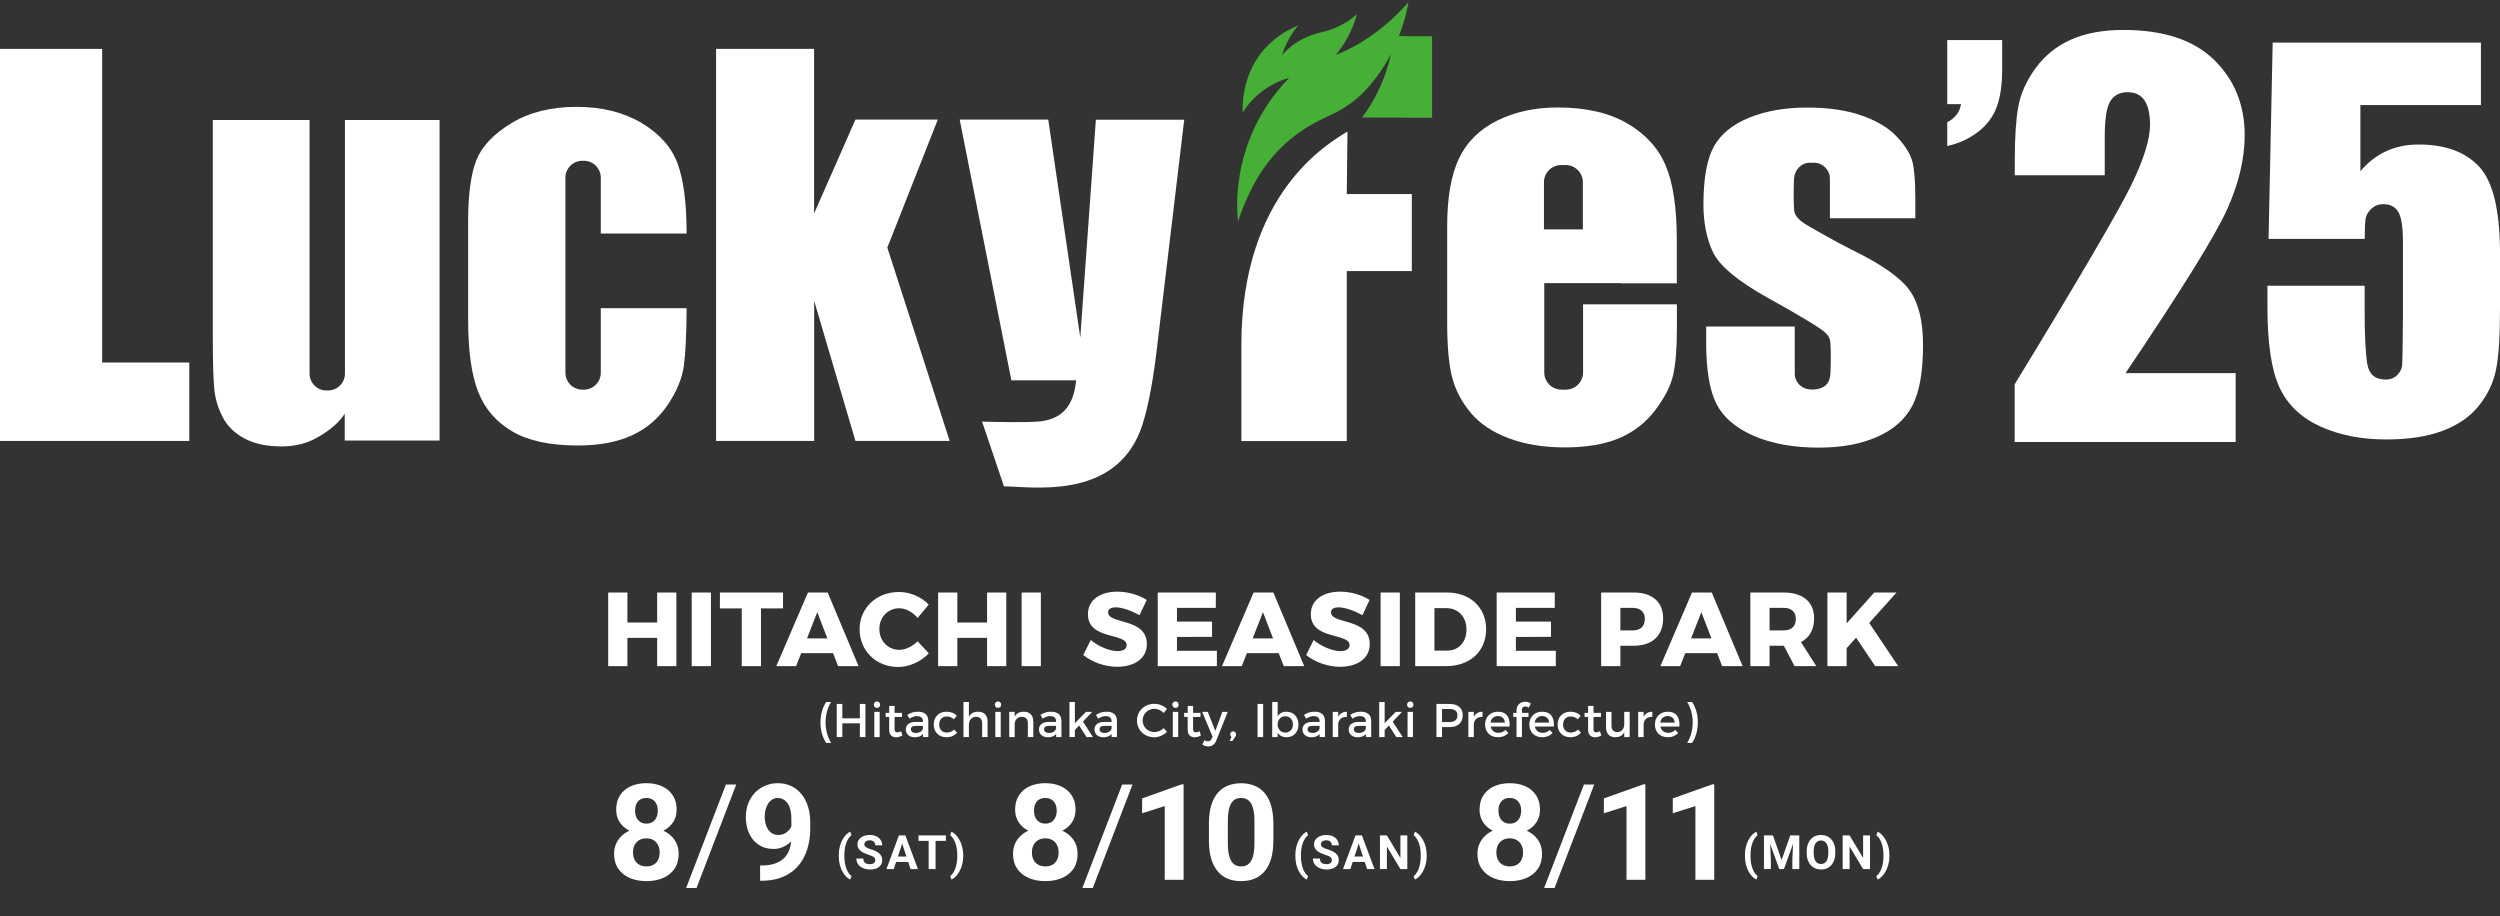 <svg width="952" height="349" viewBox="0 0 952 349" fill="none" xmlns="http://www.w3.org/2000/svg">
<rect x="0" y="0" width="952" height="349" fill="#333333" stroke="none"/>
<path d="M944.731 16.312V40.02H898.837V65.199C904.585 58.406 911.949 55.032 921.024 55.032C931.238 55.032 938.935 57.883 944.161 63.584C949.387 69.285 952 80.26 952 96.508V117.649C952 128.149 951.525 135.845 950.48 140.786C949.482 145.727 947.344 150.241 944.018 154.421C940.693 158.602 936.132 161.785 930.241 164.018C924.349 166.251 917.128 167.344 908.671 167.344C899.122 167.344 890.76 165.681 883.491 162.355C876.222 159.03 871.091 154.089 868.003 147.485C864.962 140.881 863.442 130.714 863.442 116.889V108.813H900.452V118.077C900.452 127.674 900.785 134.468 901.45 138.506C902.115 142.544 904.443 144.539 908.434 144.539C910.286 144.539 911.759 143.969 912.9 142.782C914.04 141.641 914.61 140.359 914.752 139.028C914.847 137.698 914.942 131.855 915.037 121.545V92.137C915.037 86.578 914.467 82.778 913.327 80.782C912.187 78.787 910.239 77.742 907.531 77.742C905.821 77.742 904.395 78.264 903.207 79.309C902.067 80.355 901.307 81.447 900.975 82.635C900.642 83.823 900.499 86.578 900.499 90.949H863.869L865.437 16.217H944.874L944.731 16.312Z" fill="white"/>
<path d="M851.339 142.038V168.306H767.183V146.345C792.156 105.404 806.952 80.034 811.664 70.332C816.376 60.581 818.732 53.008 818.732 47.565C818.732 43.4 818.025 40.276 816.612 38.194C815.198 36.111 813.031 35.117 810.109 35.117C807.188 35.117 805.02 36.253 803.607 38.525C802.193 40.797 801.486 45.341 801.486 52.109V66.734H767.23V61.102C767.23 52.488 767.654 45.672 768.549 40.702C769.445 35.733 771.612 30.81 775.099 26.03C778.586 21.202 783.109 17.558 788.623 15.096C794.136 12.635 800.826 11.405 808.601 11.405C823.821 11.405 835.318 15.191 843.093 22.764C850.868 30.337 854.779 39.945 854.779 51.541C854.779 60.345 852.564 69.669 848.182 79.514C843.8 89.359 830.889 110.184 809.402 142.085H851.339V142.038Z" fill="white"/>
<path d="M762.424 15.255V26.428C762.424 32.207 761.729 37.023 760.34 40.76C758.951 44.536 756.558 47.695 753.124 50.315C749.69 52.896 745.832 54.669 741.51 55.593V46.578C744.597 44.883 746.333 42.571 746.758 39.643H741.51V15.255H762.385H762.424Z" fill="white"/>
<path d="M617.185 107.884H638.524V91.318C638.524 79.22 637.134 69.781 634.318 63.115C631.501 56.412 626.639 51.056 619.694 47.011C612.748 42.965 603.912 40.923 593.223 40.923C584.464 40.923 576.747 42.619 570.033 45.971C563.319 49.322 558.457 54.177 555.525 60.457C552.554 66.775 551.087 75.367 551.087 86.309V122.756C551.087 132.041 551.743 139.13 553.055 143.985C554.367 148.839 556.76 153.309 560.194 157.354C563.628 161.399 568.413 164.597 574.586 166.909C580.76 169.22 587.86 170.376 595.924 170.376C603.989 170.376 611.127 169.182 616.645 166.832C622.163 164.482 626.678 160.937 630.266 156.237C633.855 151.536 636.131 147.106 637.096 142.945C638.061 138.784 638.562 132.85 638.562 125.145V115.898H602.831V141.827C602.831 145.449 599.86 148.377 596.272 148.377H594.613C590.985 148.377 588.053 145.41 588.053 141.827V107.807H617.263L617.185 107.884ZM594.535 62.846H596.195C599.822 62.846 602.754 65.812 602.754 69.395V87.349H587.937V69.395C587.937 65.774 590.908 62.846 594.497 62.846H594.535Z" fill="white"/>
<path d="M727.078 110.427C723.606 105.65 716.352 100.564 705.277 95.17C700.647 92.897 688.184 85.962 686.486 84.691C683.283 82.302 683.322 80.877 683.167 79.567C682.975 77.563 683.013 70.898 683.167 68.008C683.36 64.695 685.907 61.96 689.225 61.96H690.769C694.087 61.96 696.827 64.695 696.827 68.008V83.111H729.355V75.868C729.355 69.588 729.046 64.965 728.352 62.037C727.696 59.07 725.805 55.872 722.68 52.443C719.554 48.976 715.117 46.202 709.29 44.121C703.464 42.002 696.403 40.962 688.106 40.962C679.81 40.962 672.402 42.233 666.074 44.815C659.746 47.396 655.27 51.056 652.646 55.795C650.022 60.534 648.671 67.893 648.671 77.871C648.671 84.922 649.906 90.971 652.337 96.095C654.807 101.219 661.598 106.921 672.788 113.201C679.347 116.823 684.441 119.751 688.106 121.986C690.615 123.45 692.312 124.605 693.701 125.569C694.01 125.8 694.936 126.57 694.936 126.57C696.904 128.381 696.904 129.576 697.02 130.693C697.251 132.812 697.174 139.362 697.02 142.251C696.827 145.68 695.322 146.99 693.547 147.722C692.274 148.261 690.923 148.339 690.152 148.339C688.801 148.339 687.296 148.03 686.447 147.452C684.634 146.412 683.438 144.486 683.438 142.251V124.336H649.713V130.346C649.713 140.787 650.987 148.57 653.572 153.694C656.157 158.857 660.865 162.94 667.772 165.946C674.64 168.951 682.936 170.453 692.621 170.453C701.342 170.453 708.827 169.066 715.04 166.254C721.252 163.48 725.651 159.473 728.313 154.31C730.976 149.148 732.288 141.442 732.288 131.271C732.288 122.178 730.551 115.243 727.117 110.466L727.078 110.427Z" fill="white"/>
<path d="M513.118 50.093C505.71 54.639 472.719 73.441 472.719 131.348V167.949H512.848V103.223H537.621V73.903H512.848L513.118 50.054V50.093Z" fill="white"/>
<path d="M532.682 13.761C535.537 6.403 536.347 0.816 536.347 0.816C522.997 16.189 508.604 20.889 508.604 20.889C514.893 13.723 516.707 5.324 516.707 5.324C516.707 5.324 511.999 10.332 503.009 12.336C492.899 14.609 488.192 21.043 488.192 21.043C490.121 14.378 494.404 9.639 494.404 9.639C471.021 19.502 473.259 42.811 473.259 42.811C479.934 32.062 490.854 29.712 490.854 29.712C466.854 54.485 471.445 84.267 471.445 84.267C476.963 68.124 485.375 53.984 503.665 45.238C505.015 44.583 508.179 43.081 509.105 42.618C517.054 38.342 521.53 33.218 525.736 27.169C527.241 24.973 528.553 22.738 529.672 20.542C526.624 35.144 518.636 44.737 518.636 44.737L545.338 44.853V13.838L532.682 13.761Z" fill="#46AF35"/>
<path d="M38.895 18.616V138.051H72.079V167.91H0V18.616H38.895Z" fill="white"/>
<path d="M357.115 45.546L337.899 94.284L361.63 167.91H325.744L310.04 114.588V167.91H272.688V18.616H310.001V81.3L325.744 45.546H357.115Z" fill="white"/>
<path d="M417.309 45.546L411.367 128.535L399.173 45.546H365.449L385.128 144.832H409.785C408.974 153.115 405.695 159.28 396.318 160.436C391.456 161.014 378.221 160.667 373.977 160.551L382.311 185.209C392.614 185.209 423.791 190.641 434.21 164.057C436.332 158.625 438.647 148.415 440.345 134.43L450.956 45.585H417.348L417.309 45.546Z" fill="white"/>
<path d="M228.777 141.981C228.777 145.487 225.883 148.377 222.372 148.377H221.716C218.204 148.377 215.311 145.487 215.311 141.981V67.623C215.311 64.117 218.204 61.227 221.716 61.227H222.372C225.883 61.227 228.777 64.117 228.777 67.623V88.928H261.46C261.46 77.486 260.341 68.663 258.064 62.383C255.787 56.142 251.234 50.979 244.366 46.856C237.498 42.772 229.24 40.692 219.555 40.692C209.87 40.692 201.535 42.772 194.744 46.895C187.953 51.017 183.516 55.718 181.393 60.996C179.31 66.274 178.268 74.057 178.268 84.421V121.715C178.268 133.582 179.541 142.752 182.088 149.224C184.635 155.697 188.956 160.705 195.091 164.288C201.227 167.872 209.523 169.644 220.018 169.644C228.237 169.644 235.105 168.334 240.7 165.753C246.295 163.171 250.81 159.28 254.244 154.194C257.717 149.07 259.762 144.1 260.418 139.246C261.074 134.391 261.421 127.071 261.46 117.362H228.777V142.02V141.981Z" fill="white"/>
<path d="M131.347 45.701V142.289C131.347 145.834 128.453 148.685 124.942 148.685H124.286C120.736 148.685 117.881 145.795 117.881 142.289V45.701H81.031V127.765C81.031 138.321 81.262 145.372 81.687 148.916C82.111 152.461 83.23 155.89 84.967 159.165C86.742 162.439 89.481 165.059 93.186 167.024C96.89 168.989 101.559 169.991 107.192 169.991C112.131 169.991 116.53 168.951 120.312 166.87C124.132 164.79 128.646 161.707 131.27 157.546V167.756H167.387V45.701H131.347Z" fill="white"/>
<path d="M258.432 325.094C258.432 327.369 257.901 329.288 256.838 330.849C255.775 332.394 254.313 333.564 252.453 334.362C250.609 335.142 248.516 335.533 246.174 335.533C243.832 335.533 241.731 335.142 239.871 334.362C238.011 333.564 236.541 332.394 235.461 330.849C234.382 329.288 233.842 327.369 233.842 325.094C233.842 323.566 234.149 322.187 234.764 320.958C235.378 319.712 236.234 318.649 237.33 317.769C238.443 316.872 239.747 316.191 241.241 315.726C242.736 315.244 244.364 315.003 246.125 315.003C248.483 315.003 250.593 315.419 252.453 316.249C254.313 317.08 255.775 318.251 256.838 319.762C257.901 321.274 258.432 323.051 258.432 325.094ZM251.207 324.62C251.207 323.507 250.991 322.552 250.559 321.755C250.144 320.941 249.554 320.318 248.79 319.887C248.026 319.455 247.138 319.239 246.125 319.239C245.111 319.239 244.223 319.455 243.459 319.887C242.695 320.318 242.097 320.941 241.665 321.755C241.25 322.552 241.042 323.507 241.042 324.62C241.042 325.717 241.25 326.663 241.665 327.461C242.097 328.258 242.695 328.872 243.459 329.304C244.239 329.719 245.145 329.927 246.174 329.927C247.204 329.927 248.093 329.719 248.84 329.304C249.604 328.872 250.186 328.258 250.584 327.461C250.999 326.663 251.207 325.717 251.207 324.62ZM257.66 308.376C257.66 310.22 257.17 311.856 256.19 313.284C255.21 314.696 253.848 315.801 252.104 316.598C250.377 317.395 248.4 317.794 246.174 317.794C243.932 317.794 241.939 317.395 240.195 316.598C238.451 315.801 237.089 314.696 236.109 313.284C235.129 311.856 234.639 310.22 234.639 308.376C234.639 306.184 235.129 304.34 236.109 302.845C237.106 301.334 238.468 300.188 240.195 299.407C241.939 298.627 243.916 298.236 246.125 298.236C248.367 298.236 250.352 298.627 252.079 299.407C253.823 300.188 255.185 301.334 256.165 302.845C257.162 304.34 257.66 306.184 257.66 308.376ZM250.485 308.7C250.485 307.72 250.31 306.873 249.961 306.159C249.613 305.428 249.114 304.863 248.467 304.465C247.835 304.066 247.055 303.867 246.125 303.867C245.228 303.867 244.455 304.058 243.808 304.44C243.176 304.822 242.686 305.378 242.338 306.109C242.005 306.823 241.839 307.687 241.839 308.7C241.839 309.68 242.005 310.544 242.338 311.291C242.686 312.022 243.185 312.595 243.832 313.01C244.48 313.426 245.261 313.633 246.174 313.633C247.088 313.633 247.86 313.426 248.491 313.01C249.139 312.595 249.629 312.022 249.961 311.291C250.31 310.544 250.485 309.68 250.485 308.7ZM280.357 298.759L265.234 338.149H261.272L276.42 298.759H280.357ZM289.45 329.578H289.924C291.917 329.578 293.627 329.337 295.056 328.856C296.501 328.357 297.688 327.643 298.619 326.713C299.549 325.783 300.238 324.645 300.686 323.3C301.135 321.938 301.359 320.393 301.359 318.666V311.79C301.359 310.477 301.226 309.323 300.961 308.326C300.711 307.33 300.346 306.508 299.864 305.86C299.399 305.196 298.851 304.697 298.22 304.365C297.605 304.033 296.924 303.867 296.177 303.867C295.38 303.867 294.674 304.066 294.059 304.465C293.445 304.847 292.922 305.37 292.49 306.034C292.075 306.699 291.751 307.463 291.518 308.326C291.302 309.174 291.194 310.062 291.194 310.992C291.194 311.922 291.302 312.811 291.518 313.658C291.734 314.489 292.058 315.228 292.49 315.875C292.922 316.507 293.461 317.013 294.109 317.395C294.757 317.761 295.521 317.943 296.401 317.943C297.248 317.943 298.004 317.786 298.668 317.47C299.349 317.138 299.922 316.706 300.388 316.174C300.869 315.643 301.235 315.053 301.484 314.406C301.749 313.758 301.882 313.102 301.882 312.437L304.249 313.733C304.249 314.896 304 316.042 303.502 317.171C303.004 318.3 302.306 319.33 301.409 320.26C300.529 321.174 299.507 321.905 298.345 322.453C297.182 323.001 295.936 323.275 294.607 323.275C292.913 323.275 291.41 322.968 290.098 322.353C288.786 321.722 287.673 320.858 286.76 319.762C285.863 318.649 285.182 317.354 284.717 315.875C284.251 314.397 284.019 312.794 284.019 311.067C284.019 309.306 284.301 307.654 284.866 306.109C285.447 304.564 286.27 303.202 287.333 302.023C288.412 300.844 289.699 299.922 291.194 299.258C292.706 298.577 294.383 298.236 296.227 298.236C298.071 298.236 299.748 298.593 301.26 299.308C302.771 300.022 304.067 301.035 305.146 302.347C306.226 303.643 307.056 305.196 307.638 307.006C308.235 308.816 308.534 310.826 308.534 313.035V315.527C308.534 317.885 308.277 320.078 307.762 322.104C307.264 324.13 306.508 325.966 305.495 327.61C304.498 329.238 303.253 330.633 301.758 331.796C300.28 332.958 298.56 333.847 296.601 334.461C294.641 335.076 292.448 335.383 290.023 335.383H289.45V329.578Z" fill="white"/>
<path d="M319.409 325.918V325.725C319.409 324.489 319.538 323.367 319.796 322.359C320.059 321.351 320.405 320.466 320.833 319.704C321.266 318.937 321.738 318.301 322.248 317.797C322.758 317.293 323.265 316.93 323.768 316.707L324.252 318.043C323.918 318.289 323.59 318.629 323.267 319.063C322.945 319.491 322.652 320.018 322.389 320.645C322.131 321.266 321.923 321.998 321.765 322.842C321.606 323.68 321.527 324.635 321.527 325.707V325.936C321.527 327.008 321.606 327.966 321.765 328.81C321.923 329.648 322.131 330.38 322.389 331.007C322.652 331.64 322.945 332.173 323.267 332.607C323.59 333.04 323.918 333.383 324.252 333.635L323.768 334.936C323.265 334.713 322.758 334.35 322.248 333.846C321.738 333.348 321.266 332.715 320.833 331.948C320.405 331.186 320.059 330.301 319.796 329.293C319.538 328.28 319.409 327.155 319.409 325.918ZM333.308 327.579C333.308 327.351 333.273 327.146 333.203 326.964C333.138 326.777 333.015 326.607 332.833 326.454C332.652 326.296 332.397 326.141 332.069 325.989C331.741 325.836 331.316 325.678 330.794 325.514C330.214 325.327 329.664 325.116 329.142 324.881C328.626 324.647 328.169 324.374 327.771 324.064C327.378 323.747 327.068 323.381 326.839 322.965C326.617 322.549 326.505 322.066 326.505 321.515C326.505 320.982 326.623 320.498 326.857 320.065C327.091 319.625 327.419 319.25 327.841 318.94C328.263 318.623 328.761 318.38 329.335 318.21C329.915 318.04 330.551 317.955 331.243 317.955C332.186 317.955 333.009 318.125 333.712 318.465C334.415 318.805 334.96 319.271 335.347 319.863C335.74 320.454 335.936 321.131 335.936 321.893H333.317C333.317 321.518 333.238 321.19 333.08 320.909C332.927 320.621 332.693 320.396 332.376 320.232C332.066 320.068 331.673 319.986 331.199 319.986C330.742 319.986 330.361 320.056 330.056 320.197C329.751 320.331 329.523 320.516 329.371 320.75C329.218 320.979 329.142 321.237 329.142 321.524C329.142 321.741 329.195 321.937 329.3 322.113C329.412 322.288 329.576 322.453 329.792 322.605C330.009 322.757 330.276 322.901 330.592 323.036C330.909 323.17 331.275 323.302 331.691 323.431C332.388 323.642 333 323.879 333.528 324.143C334.061 324.407 334.506 324.703 334.864 325.031C335.221 325.359 335.491 325.731 335.672 326.147C335.854 326.563 335.945 327.035 335.945 327.562C335.945 328.119 335.836 328.617 335.62 329.056C335.403 329.495 335.089 329.868 334.679 330.172C334.269 330.477 333.78 330.708 333.211 330.867C332.643 331.025 332.007 331.104 331.304 331.104C330.671 331.104 330.047 331.022 329.432 330.858C328.817 330.688 328.257 330.433 327.753 330.093C327.255 329.753 326.857 329.32 326.558 328.792C326.259 328.265 326.11 327.641 326.11 326.92H328.755C328.755 327.319 328.817 327.656 328.94 327.931C329.063 328.206 329.236 328.429 329.458 328.599C329.687 328.769 329.957 328.892 330.267 328.968C330.583 329.044 330.929 329.082 331.304 329.082C331.761 329.082 332.136 329.018 332.429 328.889C332.728 328.76 332.948 328.581 333.088 328.353C333.235 328.124 333.308 327.867 333.308 327.579ZM343.841 320.32L340.36 330.928H337.557L342.312 318.131H344.096L343.841 320.32ZM346.732 330.928L343.243 320.32L342.962 318.131H344.764L349.545 330.928H346.732ZM346.574 326.164V328.23H339.815V326.164H346.574ZM356.263 318.131V330.928H353.635V318.131H356.263ZM360.201 318.131V320.197H349.759V318.131H360.201ZM366.796 325.725V325.918C366.796 327.114 366.661 328.215 366.392 329.223C366.122 330.225 365.765 331.113 365.32 331.886C364.88 332.665 364.397 333.313 363.869 333.828C363.348 334.344 362.826 334.713 362.305 334.936L361.813 333.635C362.147 333.389 362.472 333.049 362.788 332.616C363.111 332.182 363.404 331.649 363.667 331.016C363.931 330.389 364.139 329.654 364.291 328.81C364.449 327.966 364.529 327.008 364.529 325.936V325.707C364.529 324.635 364.449 323.677 364.291 322.833C364.133 321.99 363.919 321.254 363.65 320.627C363.386 319.995 363.093 319.464 362.771 319.036C362.454 318.603 362.135 318.263 361.813 318.017L362.305 316.707C362.826 316.93 363.348 317.302 363.869 317.824C364.397 318.339 364.88 318.984 365.32 319.757C365.765 320.531 366.122 321.421 366.392 322.429C366.661 323.431 366.796 324.53 366.796 325.725Z" fill="white"/>
<path d="M410.348 325.094C410.348 327.369 409.816 329.288 408.753 330.849C407.69 332.394 406.229 333.564 404.368 334.362C402.525 335.142 400.432 335.533 398.09 335.533C395.748 335.533 393.647 335.142 391.787 334.362C389.927 333.564 388.457 332.394 387.377 330.849C386.297 329.288 385.758 327.369 385.758 325.094C385.758 323.566 386.065 322.187 386.679 320.958C387.294 319.712 388.149 318.649 389.246 317.769C390.358 316.872 391.662 316.191 393.157 315.726C394.652 315.244 396.28 315.003 398.04 315.003C400.399 315.003 402.508 315.419 404.368 316.249C406.229 317.08 407.69 318.251 408.753 319.762C409.816 321.274 410.348 323.051 410.348 325.094ZM403.123 324.62C403.123 323.507 402.907 322.552 402.475 321.755C402.06 320.941 401.47 320.318 400.706 319.887C399.942 319.455 399.053 319.239 398.04 319.239C397.027 319.239 396.138 319.455 395.374 319.887C394.61 320.318 394.012 320.941 393.581 321.755C393.165 322.552 392.958 323.507 392.958 324.62C392.958 325.717 393.165 326.663 393.581 327.461C394.012 328.258 394.61 328.872 395.374 329.304C396.155 329.719 397.06 329.927 398.09 329.927C399.12 329.927 400.008 329.719 400.756 329.304C401.52 328.872 402.101 328.258 402.5 327.461C402.915 326.663 403.123 325.717 403.123 324.62ZM409.575 308.376C409.575 310.22 409.085 311.856 408.106 313.284C407.126 314.696 405.764 315.801 404.02 316.598C402.292 317.395 400.316 317.794 398.09 317.794C395.848 317.794 393.855 317.395 392.111 316.598C390.367 315.801 389.005 314.696 388.025 313.284C387.045 311.856 386.555 310.22 386.555 308.376C386.555 306.184 387.045 304.34 388.025 302.845C389.021 301.334 390.383 300.188 392.111 299.407C393.855 298.627 395.831 298.236 398.04 298.236C400.282 298.236 402.267 298.627 403.995 299.407C405.739 300.188 407.101 301.334 408.081 302.845C409.077 304.34 409.575 306.184 409.575 308.376ZM402.4 308.7C402.4 307.72 402.226 306.873 401.877 306.159C401.528 305.428 401.03 304.863 400.382 304.465C399.751 304.066 398.97 303.867 398.04 303.867C397.143 303.867 396.371 304.058 395.723 304.44C395.092 304.822 394.602 305.378 394.253 306.109C393.921 306.823 393.755 307.687 393.755 308.7C393.755 309.68 393.921 310.544 394.253 311.291C394.602 312.022 395.1 312.595 395.748 313.01C396.396 313.426 397.177 313.633 398.09 313.633C399.004 313.633 399.776 313.426 400.407 313.01C401.055 312.595 401.545 312.022 401.877 311.291C402.226 310.544 402.4 309.68 402.4 308.7ZM431.252 298.759L416.129 338.149H412.168L427.315 298.759H431.252ZM450.712 298.685V335.034H443.536V306.956L434.916 309.697V304.041L449.939 298.685H450.712ZM484.896 313.708V319.986C484.896 322.71 484.605 325.06 484.024 327.037C483.442 328.997 482.604 330.608 481.507 331.87C480.428 333.116 479.141 334.038 477.646 334.636C476.151 335.234 474.49 335.533 472.663 335.533C471.201 335.533 469.839 335.35 468.577 334.985C467.315 334.603 466.177 334.013 465.164 333.216C464.167 332.418 463.304 331.414 462.573 330.201C461.859 328.972 461.31 327.51 460.928 325.816C460.546 324.122 460.355 322.179 460.355 319.986V313.708C460.355 310.984 460.646 308.65 461.227 306.707C461.825 304.747 462.664 303.144 463.744 301.899C464.84 300.653 466.135 299.739 467.63 299.158C469.125 298.56 470.786 298.261 472.613 298.261C474.075 298.261 475.428 298.452 476.674 298.834C477.936 299.2 479.074 299.773 480.087 300.553C481.101 301.334 481.964 302.339 482.678 303.568C483.393 304.78 483.941 306.234 484.323 307.928C484.705 309.605 484.896 311.532 484.896 313.708ZM477.696 320.933V312.736C477.696 311.424 477.621 310.278 477.471 309.298C477.339 308.318 477.131 307.488 476.849 306.807C476.566 306.109 476.217 305.544 475.802 305.113C475.387 304.681 474.914 304.365 474.382 304.166C473.851 303.967 473.261 303.867 472.613 303.867C471.799 303.867 471.077 304.025 470.446 304.34C469.831 304.656 469.308 305.162 468.876 305.86C468.444 306.541 468.112 307.454 467.879 308.601C467.664 309.73 467.556 311.109 467.556 312.736V320.933C467.556 322.245 467.622 323.4 467.755 324.396C467.904 325.393 468.12 326.248 468.403 326.962C468.702 327.66 469.05 328.233 469.449 328.681C469.864 329.113 470.338 329.429 470.869 329.628C471.417 329.827 472.015 329.927 472.663 329.927C473.46 329.927 474.166 329.769 474.781 329.454C475.412 329.121 475.943 328.607 476.375 327.909C476.824 327.195 477.156 326.265 477.372 325.119C477.588 323.973 477.696 322.577 477.696 320.933Z" fill="white"/>
<path d="M493.269 325.918V325.725C493.269 324.489 493.397 323.367 493.655 322.359C493.919 321.351 494.265 320.466 494.692 319.704C495.126 318.937 495.598 318.301 496.107 317.797C496.617 317.293 497.124 316.93 497.628 316.707L498.111 318.043C497.777 318.289 497.449 318.629 497.127 319.063C496.805 319.491 496.512 320.018 496.248 320.645C495.99 321.266 495.782 321.998 495.624 322.842C495.466 323.68 495.387 324.635 495.387 325.707V325.936C495.387 327.008 495.466 327.966 495.624 328.81C495.782 329.648 495.99 330.38 496.248 331.007C496.512 331.64 496.805 332.173 497.127 332.607C497.449 333.04 497.777 333.383 498.111 333.635L497.628 334.936C497.124 334.713 496.617 334.35 496.107 333.846C495.598 333.348 495.126 332.715 494.692 331.948C494.265 331.186 493.919 330.301 493.655 329.293C493.397 328.28 493.269 327.155 493.269 325.918ZM507.168 327.579C507.168 327.351 507.132 327.146 507.062 326.964C506.998 326.777 506.875 326.607 506.693 326.454C506.511 326.296 506.256 326.141 505.928 325.989C505.6 325.836 505.175 325.678 504.654 325.514C504.074 325.327 503.523 325.116 503.002 324.881C502.486 324.647 502.029 324.374 501.63 324.064C501.238 323.747 500.927 323.381 500.699 322.965C500.476 322.549 500.365 322.066 500.365 321.515C500.365 320.982 500.482 320.498 500.716 320.065C500.951 319.625 501.279 319.25 501.701 318.94C502.123 318.623 502.621 318.38 503.195 318.21C503.775 318.04 504.411 317.955 505.102 317.955C506.046 317.955 506.869 318.125 507.572 318.465C508.275 318.805 508.82 319.271 509.207 319.863C509.599 320.454 509.796 321.131 509.796 321.893H507.176C507.176 321.518 507.097 321.19 506.939 320.909C506.787 320.621 506.552 320.396 506.236 320.232C505.925 320.068 505.533 319.986 505.058 319.986C504.601 319.986 504.22 320.056 503.916 320.197C503.611 320.331 503.382 320.516 503.23 320.75C503.078 320.979 503.002 321.237 503.002 321.524C503.002 321.741 503.054 321.937 503.16 322.113C503.271 322.288 503.435 322.453 503.652 322.605C503.869 322.757 504.135 322.901 504.452 323.036C504.768 323.17 505.134 323.302 505.55 323.431C506.248 323.642 506.86 323.879 507.387 324.143C507.921 324.407 508.366 324.703 508.723 325.031C509.081 325.359 509.35 325.731 509.532 326.147C509.713 326.563 509.804 327.035 509.804 327.562C509.804 328.119 509.696 328.617 509.479 329.056C509.262 329.495 508.949 329.868 508.539 330.172C508.129 330.477 507.639 330.708 507.071 330.867C506.503 331.025 505.867 331.104 505.164 331.104C504.531 331.104 503.907 331.022 503.292 330.858C502.676 330.688 502.117 330.433 501.613 330.093C501.115 329.753 500.716 329.32 500.418 328.792C500.119 328.265 499.969 327.641 499.969 326.92H502.615C502.615 327.319 502.676 327.656 502.799 327.931C502.922 328.206 503.095 328.429 503.318 328.599C503.547 328.769 503.816 328.892 504.127 328.968C504.443 329.044 504.789 329.082 505.164 329.082C505.621 329.082 505.996 329.018 506.289 328.889C506.588 328.76 506.807 328.581 506.948 328.353C507.094 328.124 507.168 327.867 507.168 327.579ZM517.7 320.32L514.22 330.928H511.416L516.171 318.131H517.955L517.7 320.32ZM520.592 330.928L517.103 320.32L516.822 318.131H518.623L523.405 330.928H520.592ZM520.434 326.164V328.23H513.675V326.164H520.434ZM535.906 318.131V330.928H533.269L528.128 322.35V330.928H525.491V318.131H528.128L533.278 326.718V318.131H535.906ZM543.292 325.725V325.918C543.292 327.114 543.158 328.215 542.888 329.223C542.619 330.225 542.261 331.113 541.816 331.886C541.376 332.665 540.893 333.313 540.366 333.828C539.844 334.344 539.323 334.713 538.801 334.936L538.309 333.635C538.643 333.389 538.968 333.049 539.285 332.616C539.607 332.182 539.9 331.649 540.163 331.016C540.427 330.389 540.635 329.654 540.788 328.81C540.946 327.966 541.025 327.008 541.025 325.936V325.707C541.025 324.635 540.946 323.677 540.788 322.833C540.629 321.99 540.415 321.254 540.146 320.627C539.882 319.995 539.589 319.464 539.267 319.036C538.951 318.603 538.631 318.263 538.309 318.017L538.801 316.707C539.323 316.93 539.844 317.302 540.366 317.824C540.893 318.339 541.376 318.984 541.816 319.757C542.261 320.531 542.619 321.421 542.888 322.429C543.158 323.431 543.292 324.53 543.292 325.725Z" fill="white"/>
<path d="M587.207 325.094C587.207 327.369 586.676 329.288 585.613 330.849C584.55 332.394 583.088 333.564 581.228 334.362C579.384 335.142 577.291 335.533 574.95 335.533C572.608 335.533 570.507 335.142 568.646 334.362C566.786 333.564 565.316 332.394 564.236 330.849C563.157 329.288 562.617 327.369 562.617 325.094C562.617 323.566 562.924 322.187 563.539 320.958C564.153 319.712 565.009 318.649 566.105 317.769C567.218 316.872 568.522 316.191 570.017 315.726C571.511 315.244 573.139 315.003 574.9 315.003C577.258 315.003 579.368 315.419 581.228 316.249C583.088 317.08 584.55 318.251 585.613 319.762C586.676 321.274 587.207 323.051 587.207 325.094ZM579.982 324.62C579.982 323.507 579.766 322.552 579.334 321.755C578.919 320.941 578.33 320.318 577.566 319.887C576.802 319.455 575.913 319.239 574.9 319.239C573.887 319.239 572.998 319.455 572.234 319.887C571.47 320.318 570.872 320.941 570.44 321.755C570.025 322.552 569.817 323.507 569.817 324.62C569.817 325.717 570.025 326.663 570.44 327.461C570.872 328.258 571.47 328.872 572.234 329.304C573.015 329.719 573.92 329.927 574.95 329.927C575.979 329.927 576.868 329.719 577.615 329.304C578.379 328.872 578.961 328.258 579.359 327.461C579.775 326.663 579.982 325.717 579.982 324.62ZM586.435 308.376C586.435 310.22 585.945 311.856 584.965 313.284C583.985 314.696 582.623 315.801 580.879 316.598C579.152 317.395 577.175 317.794 574.95 317.794C572.707 317.794 570.714 317.395 568.97 316.598C567.226 315.801 565.864 314.696 564.884 313.284C563.904 311.856 563.414 310.22 563.414 308.376C563.414 306.184 563.904 304.34 564.884 302.845C565.881 301.334 567.243 300.188 568.97 299.407C570.714 298.627 572.691 298.236 574.9 298.236C577.142 298.236 579.127 298.627 580.854 299.407C582.598 300.188 583.96 301.334 584.94 302.845C585.937 304.34 586.435 306.184 586.435 308.376ZM579.26 308.7C579.26 307.72 579.085 306.873 578.737 306.159C578.388 305.428 577.889 304.863 577.242 304.465C576.611 304.066 575.83 303.867 574.9 303.867C574.003 303.867 573.23 304.058 572.583 304.44C571.952 304.822 571.462 305.378 571.113 306.109C570.781 306.823 570.615 307.687 570.615 308.7C570.615 309.68 570.781 310.544 571.113 311.291C571.462 312.022 571.96 312.595 572.608 313.01C573.255 313.426 574.036 313.633 574.95 313.633C575.863 313.633 576.635 313.426 577.267 313.01C577.914 312.595 578.404 312.022 578.737 311.291C579.085 310.544 579.26 309.68 579.26 308.7ZM607.091 298.759L591.968 338.149H588.007L603.154 298.759H607.091ZM626.551 298.685V335.034H619.375V306.956L610.755 309.697V304.041L625.778 298.685H626.551ZM652.788 298.685V335.034H645.613V306.956L636.993 309.697V304.041L652.016 298.685H652.788Z" fill="white"/>
<path d="M664.473 325.918V325.725C664.473 324.489 664.602 323.367 664.86 322.359C665.124 321.351 665.469 320.466 665.897 319.704C666.331 318.937 666.803 318.301 667.312 317.797C667.822 317.293 668.329 316.93 668.833 316.707L669.316 318.043C668.982 318.289 668.654 318.629 668.332 319.063C668.01 319.491 667.717 320.018 667.453 320.645C667.195 321.266 666.987 321.998 666.829 322.842C666.671 323.68 666.592 324.635 666.592 325.707V325.936C666.592 327.008 666.671 327.966 666.829 328.81C666.987 329.648 667.195 330.38 667.453 331.007C667.717 331.64 668.01 332.173 668.332 332.607C668.654 333.04 668.982 333.383 669.316 333.635L668.833 334.936C668.329 334.713 667.822 334.35 667.312 333.846C666.803 333.348 666.331 332.715 665.897 331.948C665.469 331.186 665.124 330.301 664.86 329.293C664.602 328.28 664.473 327.155 664.473 325.918ZM672.914 318.131H675.147L678.434 327.527L681.721 318.131H683.953L679.33 330.928H677.537L672.914 318.131ZM671.71 318.131H673.934L674.338 327.289V330.928H671.71V318.131ZM682.934 318.131H685.166V330.928H682.53V327.289L682.934 318.131ZM698.89 324.231V324.837C698.89 325.81 698.758 326.683 698.494 327.456C698.23 328.23 697.858 328.889 697.378 329.434C696.897 329.973 696.323 330.386 695.655 330.673C694.993 330.96 694.258 331.104 693.449 331.104C692.646 331.104 691.911 330.96 691.243 330.673C690.581 330.386 690.007 329.973 689.52 329.434C689.034 328.889 688.656 328.23 688.387 327.456C688.123 326.683 687.991 325.81 687.991 324.837V324.231C687.991 323.252 688.123 322.379 688.387 321.612C688.65 320.838 689.022 320.179 689.503 319.634C689.989 319.089 690.563 318.673 691.226 318.386C691.894 318.099 692.629 317.955 693.432 317.955C694.24 317.955 694.976 318.099 695.638 318.386C696.306 318.673 696.88 319.089 697.36 319.634C697.847 320.179 698.222 320.838 698.485 321.612C698.755 322.379 698.89 323.252 698.89 324.231ZM696.227 324.837V324.213C696.227 323.534 696.165 322.936 696.042 322.42C695.919 321.905 695.737 321.471 695.497 321.12C695.257 320.768 694.964 320.504 694.618 320.328C694.272 320.147 693.877 320.056 693.432 320.056C692.986 320.056 692.591 320.147 692.245 320.328C691.905 320.504 691.615 320.768 691.375 321.12C691.141 321.471 690.962 321.905 690.839 322.42C690.716 322.936 690.654 323.534 690.654 324.213V324.837C690.654 325.511 690.716 326.109 690.839 326.63C690.962 327.146 691.144 327.582 691.384 327.94C691.624 328.291 691.917 328.558 692.263 328.74C692.608 328.921 693.004 329.012 693.449 329.012C693.894 329.012 694.29 328.921 694.636 328.74C694.981 328.558 695.271 328.291 695.506 327.94C695.74 327.582 695.919 327.146 696.042 326.63C696.165 326.109 696.227 325.511 696.227 324.837ZM712.103 318.131V330.928H709.466L704.325 322.35V330.928H701.688V318.131H704.325L709.475 326.718V318.131H712.103ZM719.489 325.725V325.918C719.489 327.114 719.355 328.215 719.085 329.223C718.816 330.225 718.458 331.113 718.013 331.886C717.573 332.665 717.09 333.313 716.563 333.828C716.041 334.344 715.52 334.713 714.998 334.936L714.506 333.635C714.84 333.389 715.165 333.049 715.482 332.616C715.804 332.182 716.097 331.649 716.361 331.016C716.624 330.389 716.832 329.654 716.985 328.81C717.143 327.966 717.222 327.008 717.222 325.936V325.707C717.222 324.635 717.143 323.677 716.985 322.833C716.826 321.99 716.612 321.254 716.343 320.627C716.079 319.995 715.786 319.464 715.464 319.036C715.148 318.603 714.828 318.263 714.506 318.017L714.998 316.707C715.52 316.93 716.041 317.302 716.563 317.824C717.09 318.339 717.573 318.984 718.013 319.757C718.458 320.531 718.816 321.421 719.085 322.429C719.355 323.431 719.489 324.53 719.489 325.725Z" fill="white"/>
<path d="M231.6 225.627H238.92V237.067H250.24V225.627H257.56V253.667H250.24V242.907H238.92V253.667H231.6V225.627ZM263.406 225.627H270.726V253.667H263.406V225.627ZM274.139 225.627H298.179V231.667H289.779V253.667H282.459V231.667H274.139V225.627ZM319.142 253.667L317.222 248.707H305.102L303.142 253.667H295.622L307.662 225.627H315.182L326.942 253.667H319.142ZM307.302 243.107H315.062L311.222 233.107L307.302 243.107ZM349.417 235.307C347.577 233.067 344.897 231.627 342.457 231.627C338.137 231.627 334.857 235.027 334.857 239.507C334.857 244.027 338.137 247.467 342.457 247.467C344.777 247.467 347.457 246.187 349.417 244.187L353.697 248.787C350.697 251.947 346.217 253.987 342.057 253.987C333.617 253.987 327.337 247.827 327.337 239.587C327.337 231.507 333.777 225.427 342.337 225.427C346.497 225.427 350.857 227.267 353.657 230.227L349.417 235.307ZM357.232 225.627H364.552V237.067H375.872V225.627H383.192V253.667H375.872V242.907H364.552V253.667H357.232V225.627ZM389.039 225.627H396.359V253.667H389.039V225.627ZM433.924 234.267C430.964 232.587 427.204 231.267 424.884 231.267C423.124 231.267 421.964 231.907 421.964 233.187C421.964 237.827 436.724 235.187 436.724 245.267C436.724 250.987 431.684 253.907 425.444 253.907C420.764 253.907 415.884 252.187 412.524 249.427L415.364 243.707C418.244 246.187 422.604 247.947 425.524 247.947C427.684 247.947 429.044 247.147 429.044 245.667C429.044 240.907 414.284 243.787 414.284 233.867C414.284 228.627 418.724 225.307 425.484 225.307C429.604 225.307 433.764 226.587 436.684 228.467L433.924 234.267ZM440.864 225.627H462.984V231.467H448.184V236.707H461.544V242.507L448.184 242.547V247.827H463.384V253.667H440.864V225.627ZM488.856 253.667L486.936 248.707H474.816L472.856 253.667H465.336L477.376 225.627H484.896L496.656 253.667H488.856ZM477.016 243.107H484.776L480.936 233.107L477.016 243.107ZM518.796 234.267C515.836 232.587 512.076 231.267 509.756 231.267C507.996 231.267 506.836 231.907 506.836 233.187C506.836 237.827 521.596 235.187 521.596 245.267C521.596 250.987 516.556 253.907 510.316 253.907C505.636 253.907 500.756 252.187 497.396 249.427L500.236 243.707C503.116 246.187 507.476 247.947 510.396 247.947C512.556 247.947 513.916 247.147 513.916 245.667C513.916 240.907 499.156 243.787 499.156 233.867C499.156 228.627 503.596 225.307 510.356 225.307C514.476 225.307 518.636 226.587 521.556 228.467L518.796 234.267ZM525.736 225.627H533.056V253.667H525.736V225.627ZM550.989 225.627C559.869 225.627 565.909 231.307 565.909 239.627C565.909 247.987 559.789 253.667 550.709 253.667H538.909V225.627H550.989ZM551.189 247.747C555.429 247.747 558.429 244.507 558.429 239.707C558.429 234.867 555.269 231.587 550.829 231.587H546.229V247.747H551.189ZM569.934 225.627H592.054V231.467H577.254V236.707H590.614V242.507L577.254 242.547V247.827H592.454V253.667H569.934V225.627ZM622.038 225.627C629.198 225.627 633.318 229.227 633.318 235.467C633.318 242.067 629.198 245.907 622.038 245.907H617.038V253.667H609.718V225.627H622.038ZM621.678 240.067C624.638 240.067 626.358 238.547 626.358 235.707C626.358 232.947 624.638 231.467 621.678 231.467H617.038V240.067H621.678ZM655.797 253.667L653.877 248.707H641.757L639.797 253.667H632.277L644.317 225.627H651.837L663.597 253.667H655.797ZM643.957 243.107H651.717L647.877 233.107L643.957 243.107ZM691.654 253.667H683.374L679.294 245.907H679.134H673.854V253.667H666.534V225.627H679.134C686.574 225.627 690.814 229.227 690.814 235.467C690.814 239.707 689.054 242.827 685.814 244.507L691.654 253.667ZM673.854 231.467V240.067H679.174C682.134 240.067 683.854 238.547 683.854 235.707C683.854 232.947 682.134 231.467 679.174 231.467H673.854ZM722.839 253.667H714.079L706.799 242.827L703.199 246.827V253.667H695.879V225.627H703.199V237.387L713.719 225.627H722.199L711.799 237.227L722.839 253.667ZM316.504 267.311C315.19 269.363 314.38 272.117 314.38 275.105C314.38 278.093 315.19 280.847 316.504 282.899H314.632C313.21 280.847 312.436 278.093 312.436 275.105C312.436 272.117 313.21 269.363 314.632 267.311H316.504ZM318.634 268.067H320.758V273.539H327.436V268.067H329.56V280.667H327.436V275.447H320.758V280.667H318.634V268.067ZM333.952 267.113C334.636 267.113 335.158 267.635 335.158 268.355C335.158 269.057 334.636 269.579 333.952 269.579C333.268 269.579 332.746 269.057 332.746 268.355C332.746 267.635 333.268 267.113 333.952 267.113ZM332.926 271.091H334.978V280.667H332.926V271.091ZM343.118 278.471L343.64 280.055C342.884 280.505 342.092 280.757 341.282 280.757C339.842 280.757 338.6 279.929 338.6 277.967V272.999H337.25V271.451H338.6V268.823H340.652V271.451H343.478V272.999H340.652V277.589C340.652 278.579 341.03 278.885 341.678 278.885C342.11 278.885 342.56 278.741 343.118 278.471ZM353.508 280.667H351.474V279.497C350.79 280.343 349.692 280.757 348.306 280.757C346.236 280.757 344.94 279.479 344.94 277.787C344.94 276.041 346.254 274.925 348.558 274.907H351.456V274.619C351.456 273.413 350.682 272.693 349.17 272.693C348.252 272.693 347.298 273.017 346.344 273.665L345.498 272.225C346.83 271.433 347.802 271.019 349.62 271.019C352.086 271.019 353.472 272.279 353.49 274.385L353.508 280.667ZM348.738 279.119C350.214 279.119 351.348 278.345 351.456 277.301V276.419H348.864C347.514 276.419 346.884 276.779 346.884 277.697C346.884 278.561 347.586 279.119 348.738 279.119ZM363.209 273.917C362.543 273.233 361.625 272.819 360.473 272.837C358.817 272.837 357.629 274.079 357.629 275.897C357.629 277.715 358.817 278.957 360.473 278.957C361.679 278.957 362.651 278.561 363.299 277.805L364.451 278.957C363.587 280.091 362.201 280.739 360.383 280.739C357.539 280.739 355.559 278.777 355.559 275.897C355.559 272.999 357.539 271.019 360.383 271.019C362.111 271.019 363.461 271.577 364.343 272.585L363.209 273.917ZM372.505 271.019C374.737 271.019 376.069 272.423 376.069 274.709V280.667H373.999V275.285C373.999 273.845 373.135 272.963 371.695 272.963C369.985 272.981 368.959 274.259 368.959 275.951V280.667H366.889V267.311H368.959V272.963C369.643 271.613 370.867 271.019 372.505 271.019ZM380.046 267.113C380.73 267.113 381.252 267.635 381.252 268.355C381.252 269.057 380.73 269.579 380.046 269.579C379.362 269.579 378.84 269.057 378.84 268.355C378.84 267.635 379.362 267.113 380.046 267.113ZM379.02 271.091H381.072V280.667H379.02V271.091ZM389.913 271.019C392.145 271.019 393.477 272.423 393.477 274.709V280.667H391.407V275.285C391.407 273.845 390.543 272.963 389.103 272.963C387.519 272.981 386.529 274.079 386.385 275.573V280.667H384.315V271.091H386.385V272.927C387.069 271.595 388.293 271.019 389.913 271.019ZM404.207 280.667H402.173V279.497C401.489 280.343 400.391 280.757 399.005 280.757C396.935 280.757 395.639 279.479 395.639 277.787C395.639 276.041 396.953 274.925 399.257 274.907H402.155V274.619C402.155 273.413 401.381 272.693 399.869 272.693C398.951 272.693 397.997 273.017 397.043 273.665L396.197 272.225C397.529 271.433 398.501 271.019 400.319 271.019C402.785 271.019 404.171 272.279 404.189 274.385L404.207 280.667ZM399.437 279.119C400.913 279.119 402.047 278.345 402.155 277.301V276.419H399.563C398.213 276.419 397.583 276.779 397.583 277.697C397.583 278.561 398.285 279.119 399.437 279.119ZM413.745 280.667L410.937 276.275L409.317 277.985V280.667H407.247V267.311H409.317V275.375L413.547 271.091H415.923L412.377 274.799L416.193 280.667H413.745ZM425.344 280.667H423.31V279.497C422.626 280.343 421.528 280.757 420.142 280.757C418.072 280.757 416.776 279.479 416.776 277.787C416.776 276.041 418.09 274.925 420.394 274.907H423.292V274.619C423.292 273.413 422.518 272.693 421.006 272.693C420.088 272.693 419.134 273.017 418.18 273.665L417.334 272.225C418.666 271.433 419.638 271.019 421.456 271.019C423.922 271.019 425.308 272.279 425.326 274.385L425.344 280.667ZM420.574 279.119C422.05 279.119 423.184 278.345 423.292 277.301V276.419H420.7C419.35 276.419 418.72 276.779 418.72 277.697C418.72 278.561 419.422 279.119 420.574 279.119ZM443.123 271.505C442.205 270.515 440.891 269.903 439.613 269.903C437.093 269.903 435.113 271.847 435.113 274.331C435.113 276.815 437.093 278.777 439.613 278.777C440.873 278.777 442.169 278.201 443.123 277.283L444.383 278.687C443.105 279.947 441.287 280.757 439.505 280.757C435.815 280.757 432.953 277.967 432.953 274.349C432.953 270.767 435.851 268.013 439.577 268.013C441.359 268.013 443.141 268.751 444.365 269.957L443.123 271.505ZM447.628 267.113C448.312 267.113 448.834 267.635 448.834 268.355C448.834 269.057 448.312 269.579 447.628 269.579C446.944 269.579 446.422 269.057 446.422 268.355C446.422 267.635 446.944 267.113 447.628 267.113ZM446.602 271.091H448.654V280.667H446.602V271.091ZM456.793 278.471L457.315 280.055C456.559 280.505 455.767 280.757 454.957 280.757C453.517 280.757 452.275 279.929 452.275 277.967V272.999H450.925V271.451H452.275V268.823H454.327V271.451H457.153V272.999H454.327V277.589C454.327 278.579 454.705 278.885 455.353 278.885C455.785 278.885 456.235 278.741 456.793 278.471ZM463.169 281.981C462.575 283.493 461.495 284.249 460.055 284.249C459.191 284.249 458.507 283.997 457.841 283.439L458.723 281.837C459.173 282.161 459.533 282.305 459.965 282.305C460.595 282.305 461.099 281.963 461.423 281.243L461.747 280.523L457.787 271.091H459.929L462.791 278.345L465.455 271.091H467.525L463.169 281.981ZM469.582 278.489C470.158 278.489 470.68 278.921 470.68 279.641C470.68 280.001 470.554 280.307 470.356 280.595L469.33 282.143H468.268L468.952 280.577C468.628 280.361 468.466 280.019 468.466 279.641C468.466 278.975 468.934 278.489 469.582 278.489ZM478.882 268.067H481.006V280.667H478.882V268.067ZM489.876 271.019C492.594 271.019 494.448 272.999 494.448 275.915C494.448 278.777 492.648 280.739 489.912 280.739C488.382 280.739 487.23 280.127 486.528 279.011V280.667H484.458V267.311H486.528V272.747C487.23 271.631 488.382 271.019 489.876 271.019ZM489.444 278.975C491.154 278.975 492.36 277.679 492.36 275.843C492.36 274.061 491.154 272.747 489.444 272.747C487.734 272.747 486.528 274.043 486.528 275.843C486.528 277.697 487.734 278.975 489.444 278.975ZM504.558 280.667H502.524V279.497C501.84 280.343 500.742 280.757 499.356 280.757C497.286 280.757 495.99 279.479 495.99 277.787C495.99 276.041 497.304 274.925 499.608 274.907H502.506V274.619C502.506 273.413 501.732 272.693 500.22 272.693C499.302 272.693 498.348 273.017 497.394 273.665L496.548 272.225C497.88 271.433 498.852 271.019 500.67 271.019C503.136 271.019 504.522 272.279 504.54 274.385L504.558 280.667ZM499.788 279.119C501.264 279.119 502.398 278.345 502.506 277.301V276.419H499.914C498.564 276.419 497.934 276.779 497.934 277.697C497.934 278.561 498.636 279.119 499.788 279.119ZM509.579 272.999C510.227 271.703 511.379 271.019 512.891 271.019V272.999C510.965 272.891 509.741 274.025 509.579 275.663V280.667H507.509V271.091H509.579V272.999ZM522.162 280.667H520.128V279.497C519.444 280.343 518.346 280.757 516.96 280.757C514.89 280.757 513.594 279.479 513.594 277.787C513.594 276.041 514.908 274.925 517.212 274.907H520.11V274.619C520.11 273.413 519.336 272.693 517.824 272.693C516.906 272.693 515.952 273.017 514.998 273.665L514.152 272.225C515.484 271.433 516.456 271.019 518.274 271.019C520.74 271.019 522.126 272.279 522.144 274.385L522.162 280.667ZM517.392 279.119C518.868 279.119 520.002 278.345 520.11 277.301V276.419H517.518C516.168 276.419 515.538 276.779 515.538 277.697C515.538 278.561 516.24 279.119 517.392 279.119ZM531.701 280.667L528.893 276.275L527.273 277.985V280.667H525.203V267.311H527.273V275.375L531.503 271.091H533.879L530.333 274.799L534.149 280.667H531.701ZM537.024 267.113C537.708 267.113 538.23 267.635 538.23 268.355C538.23 269.057 537.708 269.579 537.024 269.579C536.34 269.579 535.818 269.057 535.818 268.355C535.818 267.635 536.34 267.113 537.024 267.113ZM535.998 271.091H538.05V280.667H535.998V271.091ZM552.018 268.067C555.186 268.067 557.004 269.633 557.004 272.369C557.004 275.213 555.186 276.869 552.018 276.869H549.12V280.667H546.996V268.067H552.018ZM551.928 274.961C553.872 274.961 554.97 274.133 554.97 272.423C554.97 270.767 553.872 269.975 551.928 269.975H549.12V274.961H551.928ZM561.231 272.999C561.879 271.703 563.031 271.019 564.543 271.019V272.999C562.617 272.891 561.393 274.025 561.231 275.663V280.667H559.161V271.091H561.231V272.999ZM570.367 271.019C573.733 271.019 575.101 273.215 574.849 276.671H567.613C567.937 278.147 569.071 279.065 570.583 279.065C571.627 279.065 572.581 278.669 573.283 277.949L574.381 279.119C573.445 280.145 572.077 280.739 570.421 280.739C567.469 280.739 565.525 278.777 565.525 275.897C565.525 272.999 567.523 271.037 570.367 271.019ZM567.577 275.159H573.049C572.977 273.611 571.951 272.675 570.385 272.675C568.873 272.675 567.793 273.629 567.577 275.159ZM580.843 269.021C580.141 269.021 579.547 269.417 579.547 270.317V271.451H582.049V272.999H579.547V280.667H577.495V272.999H576.235V271.451H577.495V270.515C577.495 268.283 579.133 267.221 580.789 267.221C581.563 267.221 582.337 267.437 582.949 267.887L582.157 269.471C581.761 269.183 581.275 269.021 580.843 269.021ZM587.215 271.019C590.581 271.019 591.949 273.215 591.697 276.671H584.461C584.785 278.147 585.919 279.065 587.431 279.065C588.475 279.065 589.429 278.669 590.131 277.949L591.229 279.119C590.293 280.145 588.925 280.739 587.269 280.739C584.317 280.739 582.373 278.777 582.373 275.897C582.373 272.999 584.371 271.037 587.215 271.019ZM584.425 275.159H589.897C589.825 273.611 588.799 272.675 587.233 272.675C585.721 272.675 584.641 273.629 584.425 275.159ZM600.785 273.917C600.119 273.233 599.201 272.819 598.049 272.837C596.393 272.837 595.205 274.079 595.205 275.897C595.205 277.715 596.393 278.957 598.049 278.957C599.255 278.957 600.227 278.561 600.875 277.805L602.027 278.957C601.163 280.091 599.777 280.739 597.959 280.739C595.115 280.739 593.135 278.777 593.135 275.897C593.135 272.999 595.115 271.019 597.959 271.019C599.687 271.019 601.037 271.577 601.919 272.585L600.785 273.917ZM609.272 278.471L609.794 280.055C609.038 280.505 608.246 280.757 607.436 280.757C605.996 280.757 604.754 279.929 604.754 277.967V272.999H603.404V271.451H604.754V268.823H606.806V271.451H609.632V272.999H606.806V277.589C606.806 278.579 607.184 278.885 607.832 278.885C608.264 278.885 608.714 278.741 609.272 278.471ZM618.51 271.091H620.58V280.667H618.51V278.795C617.862 280.127 616.656 280.721 615.09 280.739C612.894 280.739 611.58 279.335 611.58 277.049V271.091H613.65V276.473C613.65 277.913 614.496 278.795 615.882 278.795C617.538 278.759 618.51 277.481 618.51 275.807V271.091ZM625.895 272.999C626.543 271.703 627.695 271.019 629.207 271.019V272.999C627.281 272.891 626.057 274.025 625.895 275.663V280.667H623.825V271.091H625.895V272.999ZM635.031 271.019C638.397 271.019 639.765 273.215 639.513 276.671H632.277C632.601 278.147 633.735 279.065 635.247 279.065C636.291 279.065 637.245 278.669 637.947 277.949L639.045 279.119C638.109 280.145 636.741 280.739 635.085 280.739C632.133 280.739 630.189 278.777 630.189 275.897C630.189 272.999 632.187 271.037 635.031 271.019ZM632.241 275.159H637.713C637.641 273.611 636.615 272.675 635.049 272.675C633.537 272.675 632.457 273.629 632.241 275.159ZM642.463 267.311H644.335C645.757 269.363 646.531 272.117 646.531 275.105C646.531 278.093 645.757 280.847 644.335 282.899H642.463C643.777 280.847 644.587 278.093 644.587 275.105C644.587 272.117 643.777 269.363 642.463 267.311Z" fill="white"/>
</svg>
